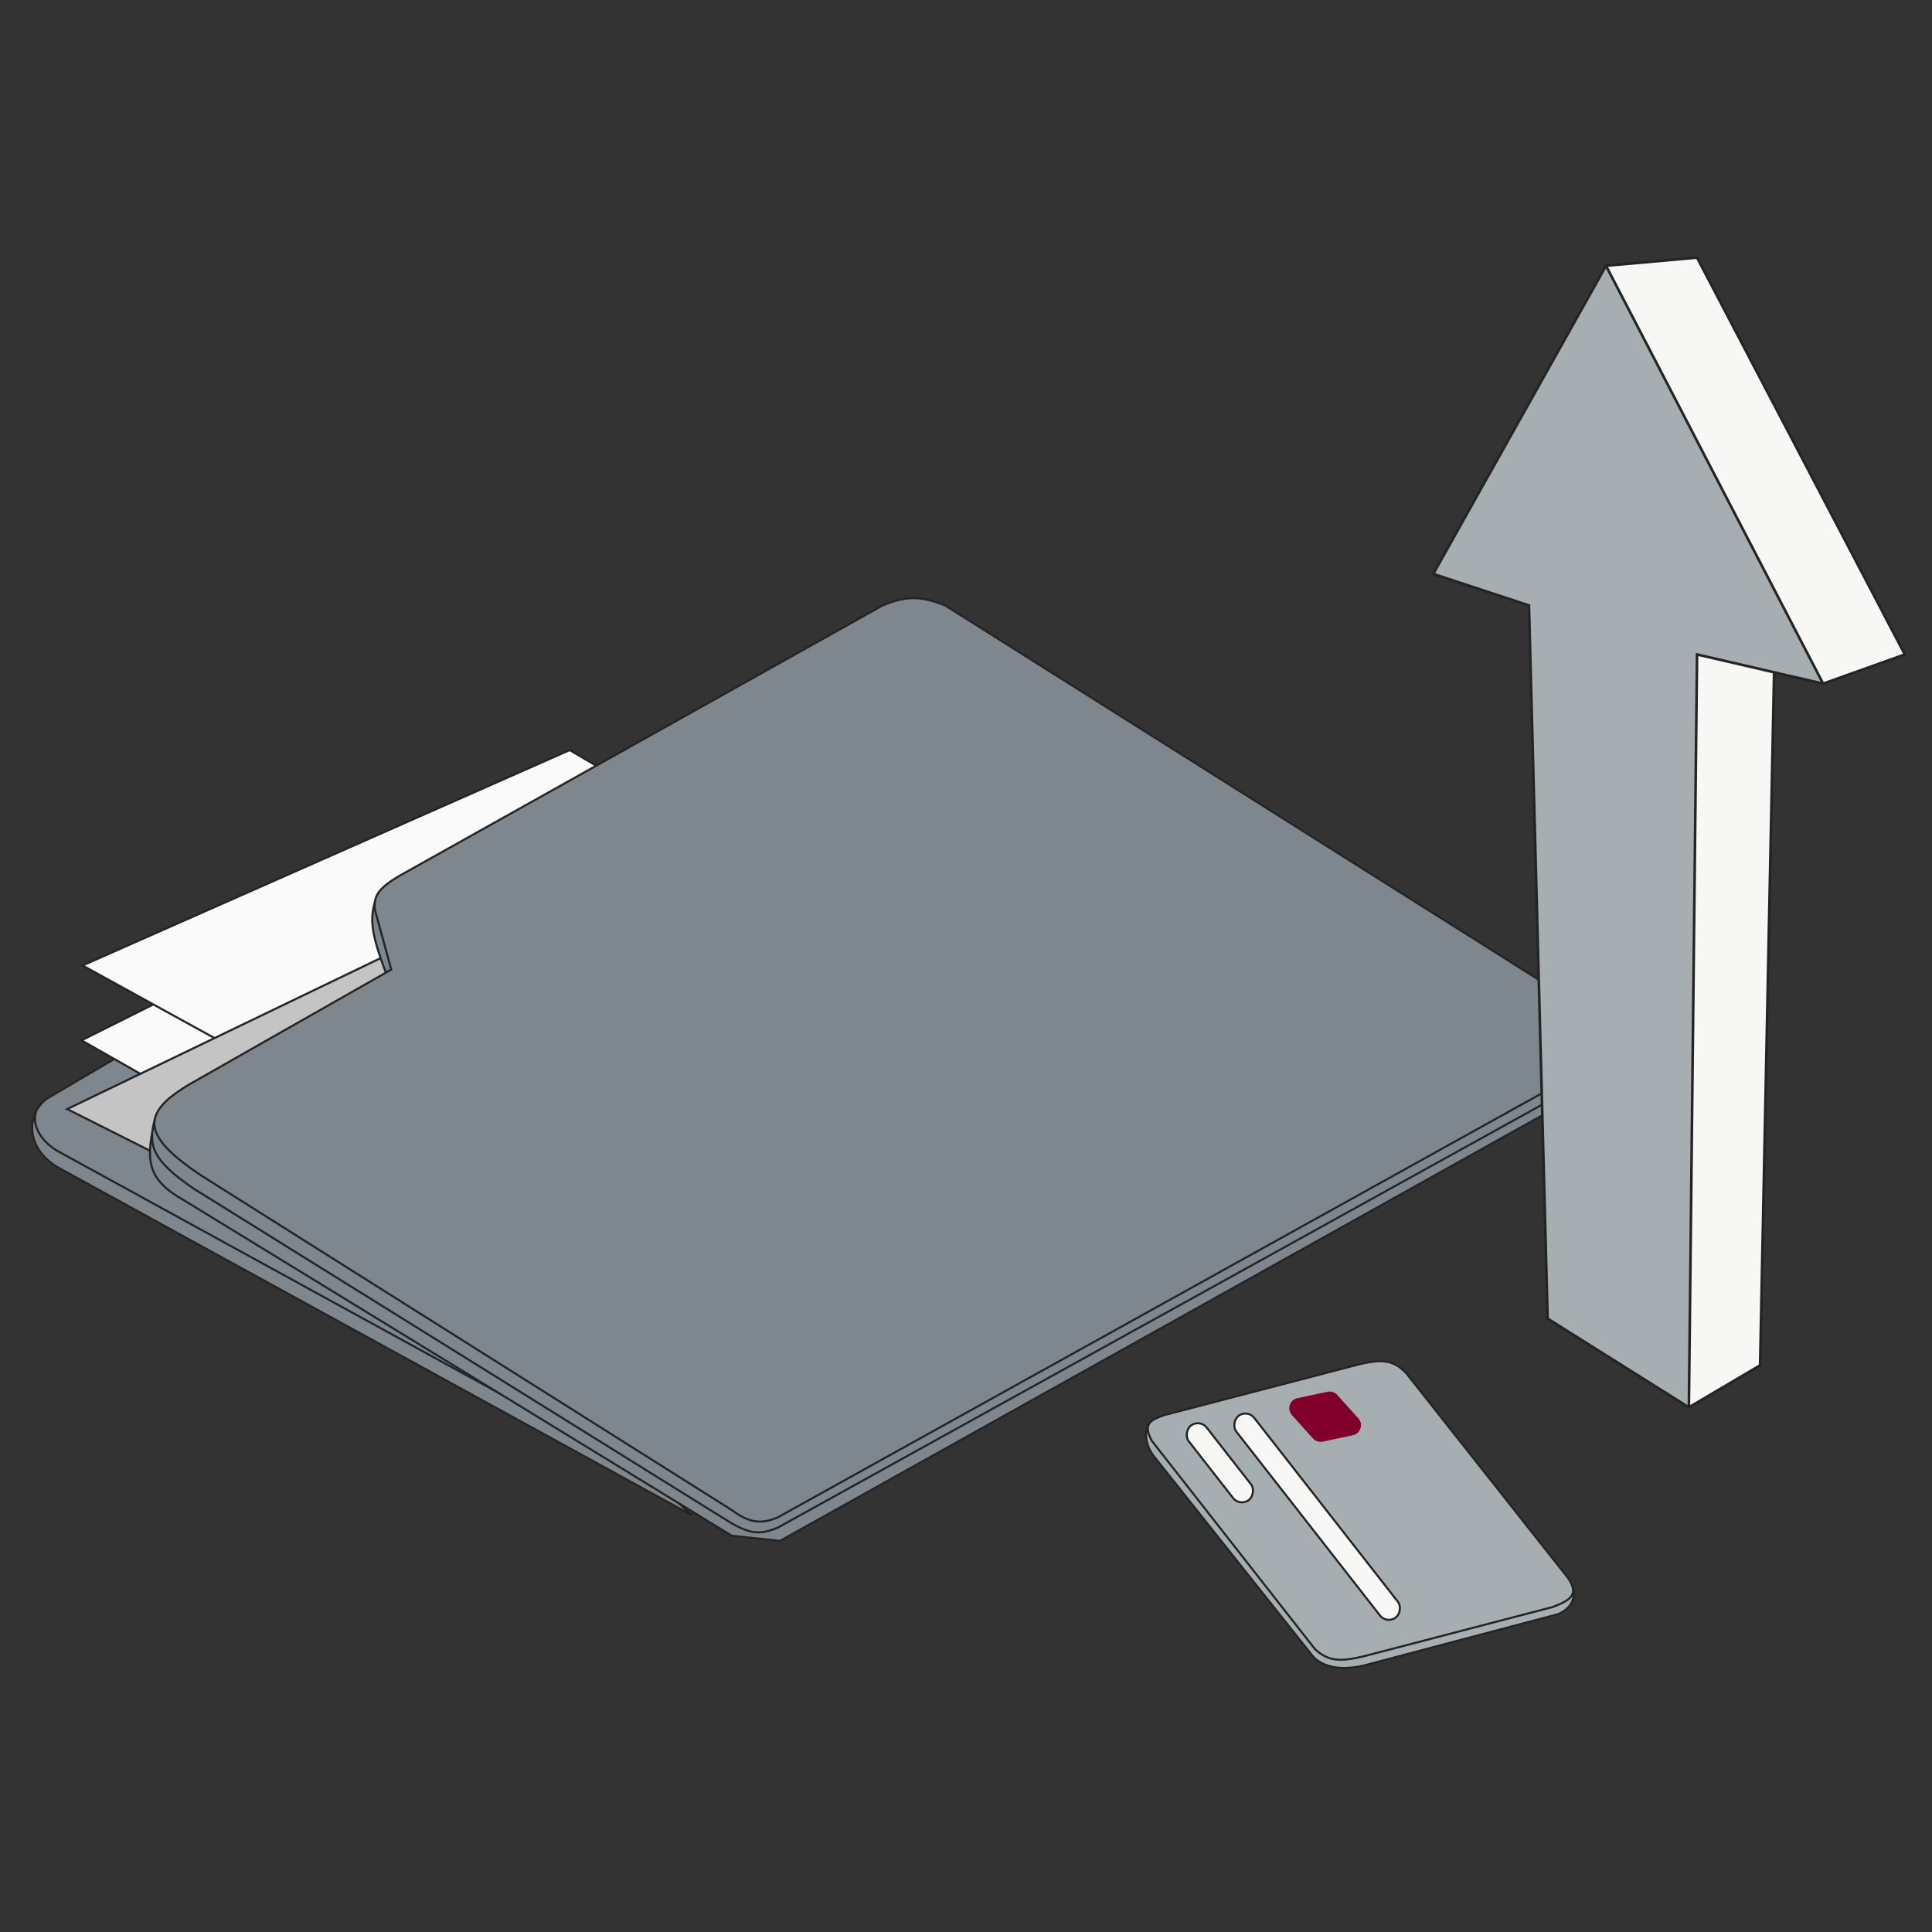 <?xml version="1.0" encoding="UTF-8"?> <svg xmlns="http://www.w3.org/2000/svg" width="300" height="300" viewBox="0 0 300 300" fill="none"><rect x="0" y="0" width="300" height="300" fill="#333333" stroke="none"/> <path d="M7.246 170.621L20.784 162.658L100.734 229.071L107.421 235.282L9.315 181.451C5.142 179.175 4.181 175.292 5.638 172.514C5.904 171.79 6.43 171.136 7.246 170.621Z" fill="#7E878E"></path> <path d="M7.246 170.621L20.784 162.658L100.734 229.071M7.246 170.621C4.218 172.533 5.174 176.355 8.68 178.585L100.734 229.071M7.246 170.621C3.899 173.17 4.059 178.585 9.315 181.451L107.421 235.282L100.734 229.071" stroke="#242424" stroke-width="0.319"></path> <path d="M12.656 161.544L27.308 154.218L42.598 165.844L34.475 173.966L12.656 161.544Z" fill="#FAFAFA" stroke="#242424" stroke-width="0.319"></path> <path d="M12.816 149.919L88.467 116.474L97.385 121.729L49.288 169.986L12.816 149.919Z" fill="#FAFAFA" stroke="#242424" stroke-width="0.319"></path> <path d="M10.43 172.215L62.35 147.211L69.357 153.9L35.753 184.956L10.43 172.215Z" fill="#C4C4C4" stroke="#242424" stroke-width="0.319"></path> <path d="M62.192 135.903L137.046 94.016C140.707 92.536 142.821 92.464 146.761 94.016L251.078 159.792C251.897 160.387 252.263 160.982 252.275 161.545C252.537 163.435 252.511 164.253 252.033 164.571L250.918 166.801L121.118 239.266L113.634 238.469L28.586 186.39C23.068 183.327 22.772 180.399 23.681 175.545C23.757 174.948 23.894 174.323 24.066 173.649C24.48 171.919 26.252 170.245 29.383 168.392L59.916 151.034C57.476 144.587 57.509 142.614 58.239 139.885C58.506 138.411 59.748 137.321 62.192 135.903Z" fill="#7E878E"></path> <path d="M58.239 139.885C58.107 140.612 58.213 141.433 58.529 142.432L60.758 150.555L59.916 151.034M58.239 139.885C58.506 138.411 59.748 137.321 62.192 135.903L137.046 94.016C140.707 92.536 142.821 92.464 146.761 94.016L251.078 159.792C251.897 160.387 252.263 160.982 252.275 161.545M58.239 139.885C57.509 142.614 57.476 144.587 59.916 151.034M59.916 151.034L29.383 168.392C26.252 170.245 24.48 171.919 24.066 173.649M24.066 173.649C23.449 176.232 25.858 178.943 31.295 182.567L113.634 234.487C116.023 236.239 117.934 236.876 120.801 235.602L251.078 163.296C251.842 162.787 252.289 162.187 252.275 161.545M24.066 173.649C22.779 179.676 22.385 182.947 28.586 186.39L113.634 238.469L121.118 239.266L250.918 166.801L252.033 164.571M24.066 173.649C23.047 177.641 23.246 179.951 30.178 184.638L113.634 236.558C116.319 238.044 117.865 238.457 120.801 237.195L252.033 164.571M252.033 164.571C252.511 164.253 252.537 163.435 252.275 161.545" stroke="#242424" stroke-width="0.319"></path> <path d="M180.763 219.747L210.705 211.943C214.714 210.932 216.397 211.197 218.349 213.217L243.513 245.07C245.336 247.672 243.99 249.849 241.92 250.646L211.82 258.609C207.666 259.579 205.13 258.609 203.856 257.174L179.17 226.119C177.576 224.049 177.735 221.66 178.617 220.863C179.027 220.424 179.755 220.097 180.763 219.747Z" fill="#A6AEB1"></path> <path d="M243.513 245.07L218.349 213.217C216.397 211.197 214.714 210.932 210.705 211.943L180.763 219.747C179.755 220.097 179.027 220.424 178.617 220.863M243.513 245.07C245.01 247.385 244.336 248.317 241.124 249.529L211.82 257.174C208.03 258.083 206.279 257.98 204.175 256.059L178.852 223.729C178.089 222.309 178.044 221.477 178.617 220.863M243.513 245.07C245.336 247.672 243.99 249.849 241.92 250.646L211.82 258.609C207.666 259.579 205.13 258.609 203.856 257.174L179.17 226.119C177.576 224.049 177.735 221.66 178.617 220.863" stroke="#242424" stroke-width="0.319"></path> <path d="M207.536 216.714L210.808 220.35C211.546 221.17 211.119 222.482 210.039 222.711L205.357 223.701C204.857 223.807 204.337 223.638 203.995 223.258L200.723 219.622C199.985 218.802 200.412 217.49 201.492 217.261L206.174 216.271C206.674 216.165 207.193 216.334 207.536 216.714Z" fill="#80002B" stroke="#80002B" stroke-width="0.319"></path> <rect x="193.676" y="218.786" width="39.712" height="3.504" rx="1.752" transform="rotate(52 193.676 218.786)" fill="#F7F7F5" stroke="#242424" stroke-width="0.319"></rect> <rect x="186.293" y="220.29" width="14.647" height="3.504" rx="1.752" transform="rotate(52 186.293 220.29)" fill="#F7F7F5" stroke="#242424" stroke-width="0.319"></rect> <path d="M262.249 218.455L240.318 204.68L237.417 93.934L222.555 89.04L249.38 41.19L283.093 106.078L275.481 104.316L263.518 101.547L262.249 218.455Z" fill="#A6AEB1"></path> <path d="M262.164 218.535L263.433 101.626L275.395 104.395L283.008 106.157L249.295 41.269L263.433 40L295.696 101.626L283.008 106.157L275.395 104.395L273.22 212.009L262.164 218.535Z" fill="#F7F7F5"></path> <path d="M262.249 218.534L240.318 204.759L237.417 94.013L222.555 89.12L249.38 41.269M262.249 218.534L263.518 101.626L275.481 104.395M262.249 218.534L273.306 212.009L275.481 104.395M283.093 106.157L295.781 101.626L263.518 40L249.38 41.269M283.093 106.157L249.38 41.269M283.093 106.157L275.481 104.395" stroke="#242424" stroke-width="0.405" stroke-linecap="round"></path> </svg> 